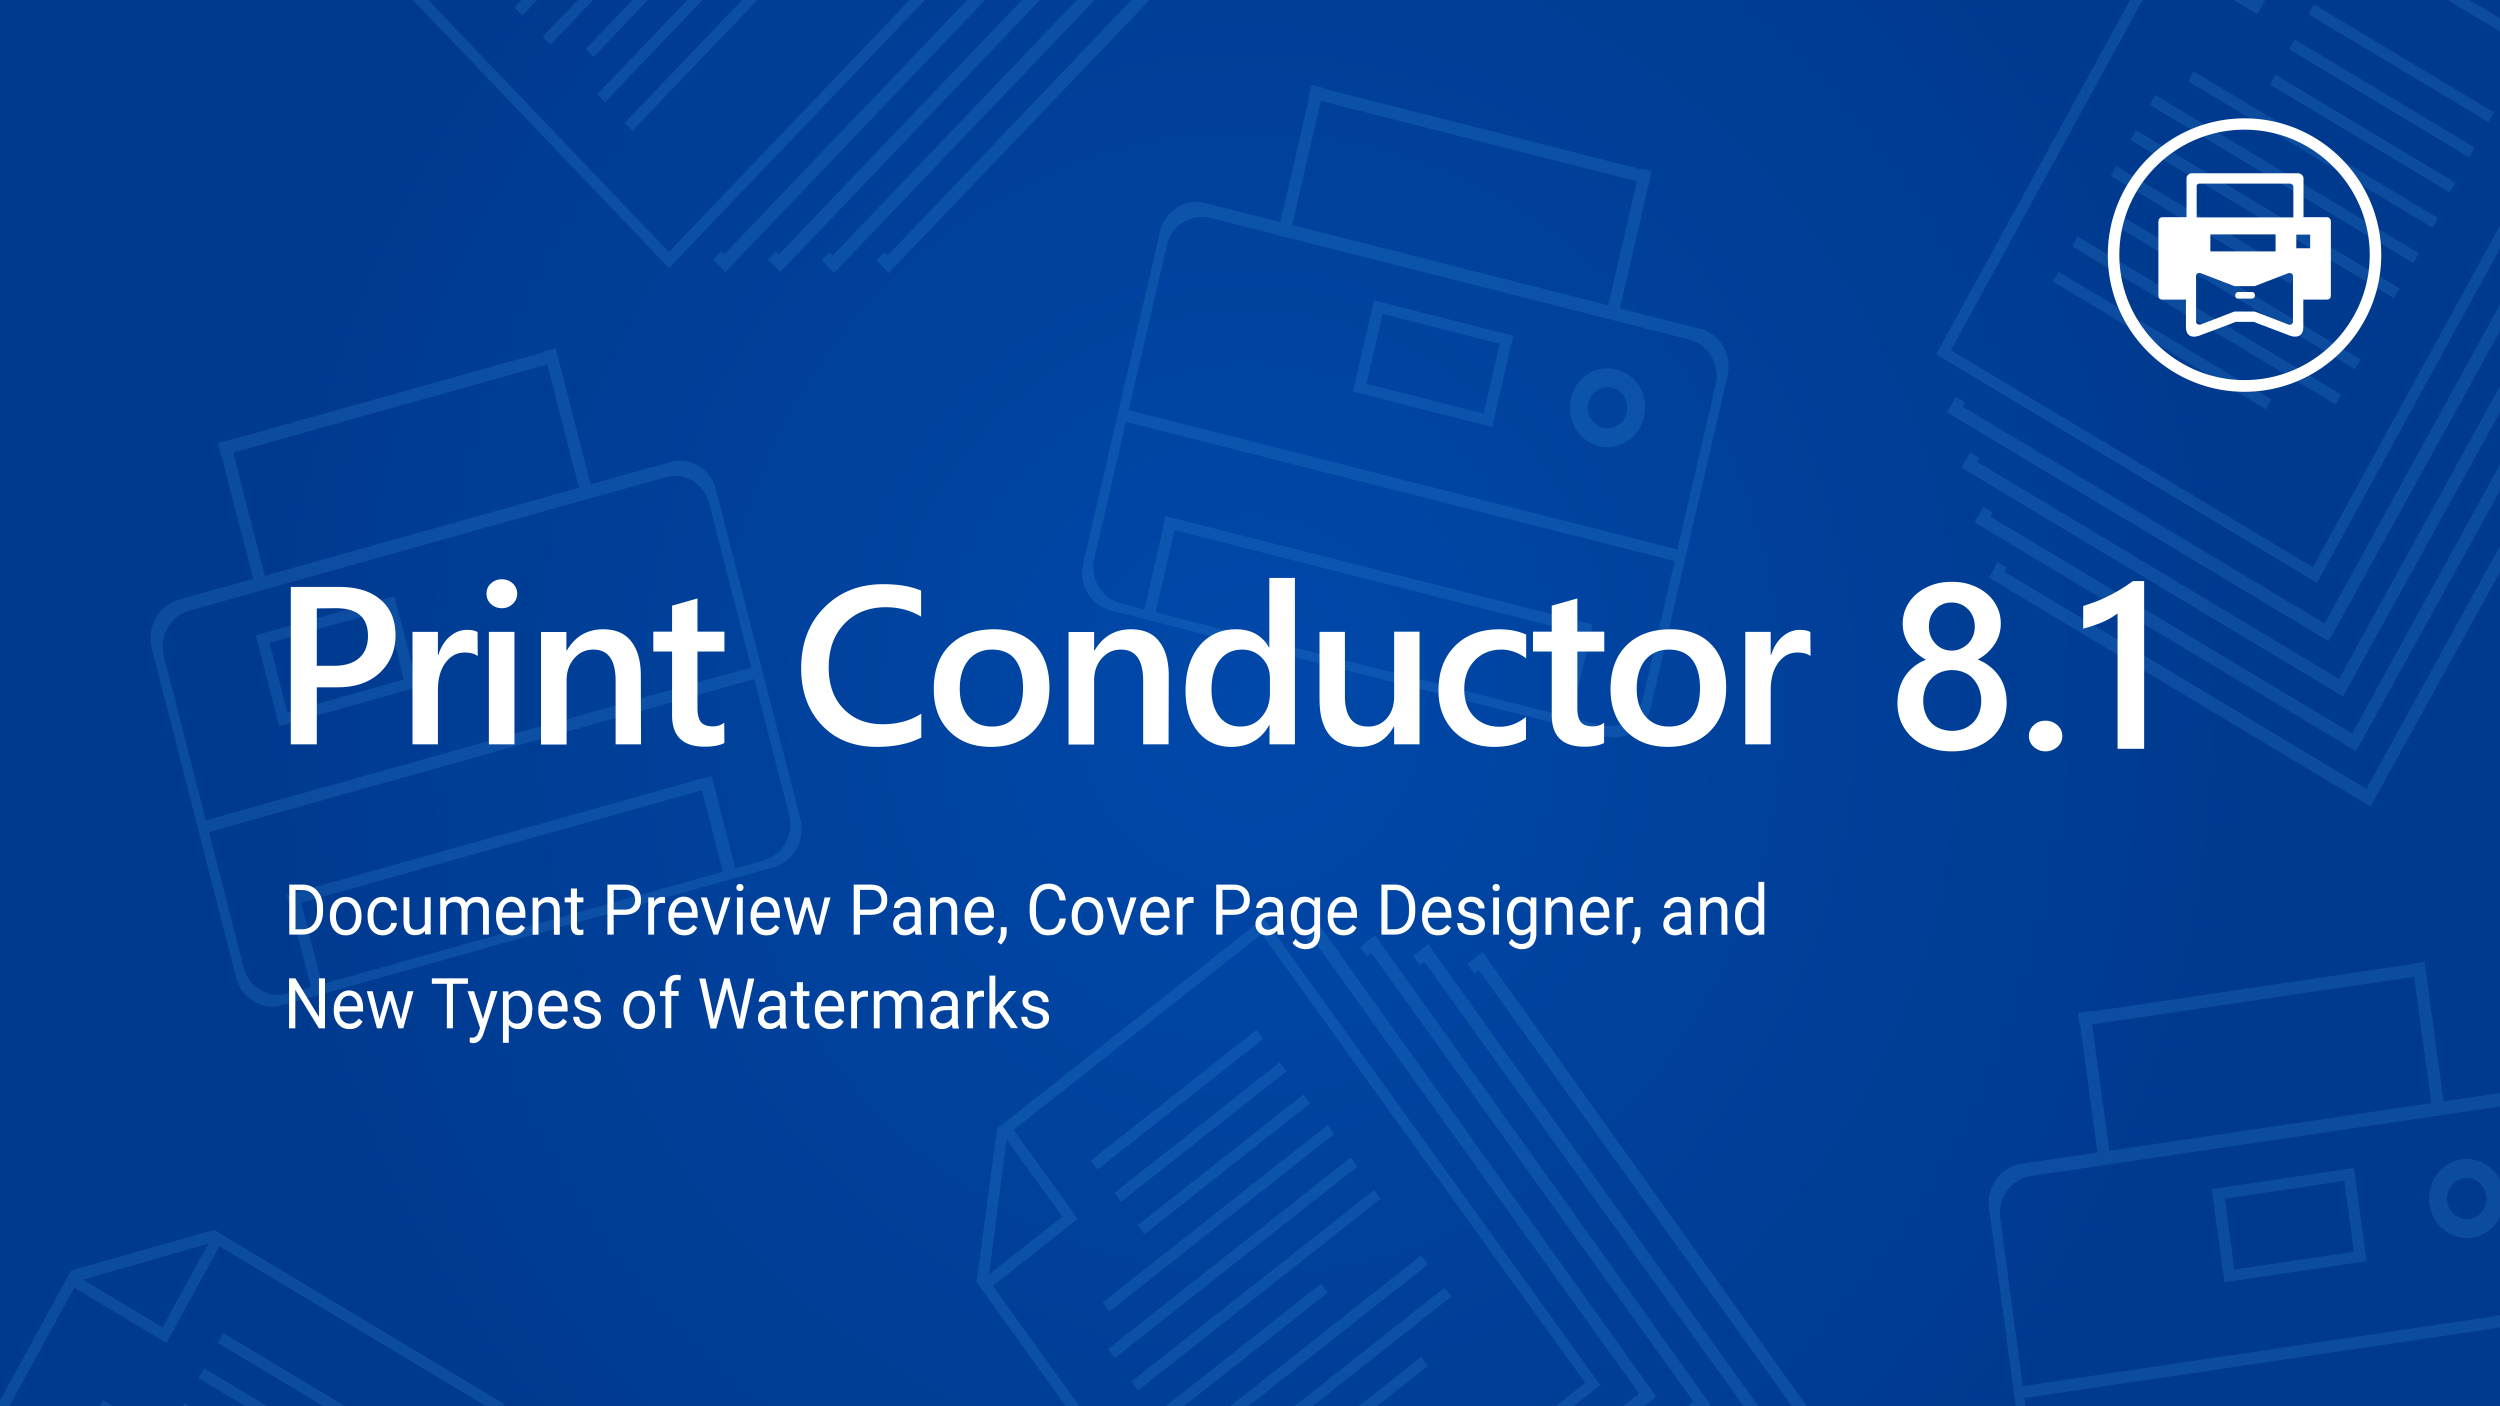<svg xmlns="http://www.w3.org/2000/svg" xmlns:xlink="http://www.w3.org/1999/xlink" viewBox="0 0 1280 720" xmlns:v="https://vecta.io/nano"><rect x="0" y="0" width="1280" height="720" fill="#808080" stroke="none"/><radialGradient id="A" cx="640" cy="336.197" r="511.189" gradientTransform="matrix(1 0 0 1.071 0 0)" gradientUnits="userSpaceOnUse"><stop offset="0" stop-color="#0048a9"/><stop offset="1" stop-color="#003a8f"/></radialGradient><path fill="url(#A)" d="M0 0h1280v720H0z"/><g opacity=".19" fill="#3e9ae5"><path d="M629.8 720h9.3l92-72.6-3.4-4.7zM1253.1 0l26.9 16.1V9.4L1264.4 0zm-62.9 319.2l-185.2-111 1.2-2.1-4.9-2.9-4.3 8 195.3 117.1 87.7-158.8v-13.6zM567.4 690.6l3.4 4.7 124.2-98-3.4-4.7zM1198.7 202l-134.9-80.9-2.8 5.1 134.9 80.9zm-23.1-61.7L1083.5 85l-2.8 5.1 92.1 55.3zm52.9 7.3l-134.9-81-2.8 5.1 134.9 81zM727.7 694.7L695.6 720h9.3l26.1-20.6zm510.7-565.1l-135-81-2.7 5.1 134.9 81zm-187.3 14.6l109 65.3 2.8-5.1-109-65.3zm157.5 39.8l-125-75-2.8 5.1 125 75zM111.5 687.6l54.1 32.4h11.2l-62.5-37.5zM51.1 720H58l-5.2-3.1zm507.5-125.9l3.4 4.7 84.8-66.9-3.4-4.7zm12 16.6l3.3 4.7 84.8-66.9-3.4-4.7zM93.7 720H97l-2.4-1.5zm553.4-250L510.5 577.8 500 656.5l45.7 63.5h7l-44.4-61.6 43.5-34.3-.1-.2-3.2-4.5-29.5-40.9 127-100.3L811.6 708l-15.2 12h9.3l13.7-10.8L647.1 470zM543.9 622.9l-37.5 29.6 9-69 28.5 39.4zm135.8 39l-3.3-4.7-79.6 62.8h9.3zm-575.3 38.6l-2.8 5.1 24.1 14.4h11.2zm478.1-73.2l3.4 4.7 84.8-67-3.4-4.6zm124.4-13.5l-3.3-4.6-124.2 98 3.3 4.7zm-142.3 53l3.4 4.7 115-90.8-3.3-4.7zm450.8-407.3l-4.4 8 195.3 117.1 73.7-133.4v-13.4l-75.7 137.7-185.2-111 1.1-2.1zm232.8-147.9l-125-75-2.7 5.1 125 74.9zm-50.6 236l-185.2-111.1 1.1-2-4.8-2.9-4.4 7.9 195.3 117.1 80.4-145.5v-13.5zM109.7 629.7l-73.3 20.8L0 717.1v2.9h4.8L38 659.3l47.2 28.3.1-.2 2.7-4.9 24.3-44.4L248.9 720h8.5l.7-1.2-148.4-89.1zm-26.5 49.9l-40.7-24.4 64.2-18.5-23.5 42.9zM662.7 720h9.3l71-56.1-3.4-4.6zM387.8 0h-7.9l-60.1 62.9 4 4.1zm288.5 474.8l-7.7 6 3.5 4.9 2.3-1.8 164.8 229.6-8.2 6.5h10.9l6.1-4.9zM473.6 0h-7.9L342.5 129 219.3 0h-7.9l131.1 137.3zM359.7 0h-7.8l-46.1 48.2 4 4.1zM275 0h-7.9l-3.7 3.8 4 4.1zm28.7 0h-7.9l-18 18.8 3.9 4.2zm28 0h-7.9l-23.9 25 4 4.2zm928.6 593.6c-10.6 1.6-17.9 11.8-16.4 22.9s11.3 18.8 21.8 17.2c6.3-.9 11.5-5 14.3-10.4V604c-3.7-7.2-11.5-11.6-19.7-10.4zm4.1 30.5c-5.5.8-10.6-3.2-11.4-9s3.1-11.1 8.6-11.9 10.6 3.2 11.4 9c.8 5.7-3.1 11.1-8.6 11.9zM560.5 0h-9.2l-125 130.9-1.6-1.7-3.9 4.1 6.2 6.5zM704 478.8l-7.7 6.1 3.6 4.9 2.3-1.8L867 717.6l-3 2.4h10.8l1-.8zm507.6-74.9l-185.2-111.1 1.2-2.1-4.9-2.9-4.3 8 195.3 117.1 66.3-120v-13.4zm-10 243.3l10.1-1.5-6.5-47.7-6 .9-4.1.6-52.5 7.8-6.7 1-3.5.5 6.5 47.7 10.1-1.5h0l52.6-7.8h0zM1144 650l-4.9-36.3 61.2-9.1 4.9 36.3-61.2 9.1zM759 487.4l-7.7 6.1 3.5 4.9 2.3-1.8L917.5 720h7.6zm277.5 228.4l243.5-36.1v-6.2l-244.3 36.2-11.6-86.1c-1.4-10.4 5.7-20 15.8-21.5l240.2-35.6v-6.9l-29 4.3-9.7-71.5-6.2.9v.3L1070.4 518v-.3l-6.2.9v.3h-.3l.9 6.5h.3l8.8 64.7-39.2 5.8c-10.5 1.6-17.8 11.7-16.3 22.7L1032 720h5l-.5-4.2zm34.7-191.3l164.8-24.4 8.8 64.7-164.8 24.4-8.8-64.7zm-226-162.3l39.3-169.7c2.5-10.8-3.8-21.6-14.1-24.2l-41-10.4 16.3-70.2-6.1-1.5-.1.3-161.7-41.1.1-.3-6.1-1.5-.1.3-.3-.1-1.5 6.3.3.1-14.7 63.5-38.5-9.8c-10.3-2.6-20.7 4-23.1 14.8l-39.3 169.7c-2.5 10.8 3.8 21.6 14.1 24.2l253.4 64.3c10.3 2.7 20.6-4 23.1-14.7zM676.3 51.7l161.8 41.1-14.7 63.5-161.8-41.1 14.7-63.5zm-78.8 73.8c2.4-10.2 12.3-16.4 22.3-13.9l244.9 62.2c9.9 2.5 16.1 12.8 13.7 23l-19.6 84.5L577.9 210l19.6-84.5zm-5.8 188l9.7-42 206.5 52.4-9.7 42-206.5-52.4zm212.8 54l10.8-46.7-.3-.1.2-1-218.6-55.5-1.3 5.7.3.1-9.7 42-11.9-3c-9.9-2.5-16.1-12.8-13.7-23l16.2-70 280.9 71.3-16.2 70c-2.4 10.2-12.3 16.4-22.3 13.9l-14.4-3.7zM1155.8 7.3l.1-.2 2.6-4.8 1.3-2.3h-16.3zM991.3 181.4l195 117 93.7-171.2v-11.8l-95.8 175-185.3-111.1L1097 0h-6.4zm-260.1 302l-7.7 6 3.5 4.9 2.3-1.8L892.7 720h7.6zM1267 75.5l-92.1-55.3-2.8 5.1 92.1 55.3zm9.8-18l-92.1-55.3-2.8 5.1 92.2 55.2zM764.9 169.4l-51.5-13.1-6.5-1.7-3.4-.9-10.8 46.8 9.9 2.5h0l51.5 13.1h0l9.9 2.5 10.8-46.8-5.9-1.5-4-.9zm-5.3 42.3l-60-15.2 8.3-35.7 60 15.2-8.3 35.7zM152.8 369h0l51.2-14.4h0l9.9-2.8-11.9-46.5-5.9 1.7-4 1.1-51.2 14.4-6.5 1.8-3.4 1 11.9 46.5 9.9-2.8zm44.9-56.6l9.1 35.5-59.7 16.7-9.1-35.5 59.7-16.7zm-120 19.5l43.2 168.6c2.7 10.7 13.3 17.1 23.5 14.2L396.2 444c10.2-2.9 16.3-13.9 13.6-24.6l-43.2-168.6c-2.7-10.7-13.3-17.1-23.5-14.2L302.4 248l-17.9-69.8-6 1.7.1.3-160.8 45.1-.1-.3-6 1.7.1.3-.3.1 1.6 6.3.3-.1 16.2 63.1-38.3 10.7c-10.3 3-16.3 14.1-13.6 24.8zm87.2 172l-10.7-41.7 205.2-57.6 10.7 41.7-205.2 57.6zM404 417.2c2.6 10.1-3.3 20.6-13.2 23.4l-14.3 4-11.9-46.4-.3.1-.2-1-217.3 60.9 1.4 5.6.3-.1 10.7 41.7-11.8 3.3c-9.9 2.8-20-3.2-22.6-13.3L107 426l279.2-78.3 17.8 69.5zM119.4 231.7l160.8-45.1 16.2 63.1-160.8 45.1-16.2-63.1zm221.1 12.7c9.9-2.8 20 3.2 22.6 13.3l21.5 84L105.4 420l-21.5-84c-2.6-10.1 3.3-20.6 13.2-23.4l243.4-68.2zm487.1-55.3c-10.4-2.6-20.8 4-23.3 14.9s3.9 21.8 14.2 24.4c10.4 2.6 20.8-4 23.3-14.9 2.6-10.9-3.8-21.8-14.2-24.4zm5.3 22.1c-1.3 5.7-6.8 9.1-12.2 7.8-5.4-1.4-8.7-7.1-7.4-12.7 1.3-5.7 6.8-9.1 12.2-7.8 5.3 1.4 8.7 7.1 7.4 12.7zM523.2 0L398.8 130.3l-1.6-1.7-4 4.2 6.3 6.5L532.5 0zm-18.8 0h-9.2L370.7 130.3l-1.6-1.7-3.9 4.2 6.2 6.5zm752.7 93.5L1165 38.2l-2.8 5.1 92.1 55.3zm-802.7 37.4l-1.6-1.7-4 4.1 6.2 6.5L588.6 0h-9.3z"/></g><g fill="#fff"><path d="M971.5 360c0-2.4.3-4.8.9-7 .6-2.3 1.5-4.4 2.7-6.3s2.7-3.6 4.6-5.2c1.8-1.5 4-2.8 6.4-3.7-3.6-2-6.5-4.6-8.7-7.8-2.1-3.2-3.2-6.7-3.2-10.6 0-3.1.6-5.9 1.9-8.6 1.3-2.6 3-4.9 5.3-6.8 2.2-1.9 4.9-3.4 7.9-4.5s6.4-1.6 10-1.6 7 .5 10 1.6c3.1 1.1 5.7 2.6 8 4.5 2.2 1.9 4 4.2 5.2 6.8 1.3 2.6 1.9 5.4 1.9 8.5 0 3.9-1.1 7.4-3.2 10.6s-5 5.8-8.6 7.8c2.4.9 4.6 2.2 6.4 3.7 1.9 1.5 3.4 3.2 4.7 5.1s2.2 4 2.8 6.3a27.63 27.63 0 0 1 .9 7.1c0 3.7-.7 7-2.1 10.1-1.4 3-3.3 5.7-5.7 7.8s-5.4 3.9-8.8 5.1-7.2 1.8-11.4 1.8c-4.1 0-7.9-.6-11.3-1.8s-6.4-2.9-8.8-5.1c-2.5-2.2-4.4-4.8-5.8-7.8-1.3-3-2-6.4-2-10zm13.2-1.2c0 2.4.4 4.5 1.1 6.4a14.38 14.38 0 0 0 3 4.9c1.3 1.3 2.8 2.3 4.7 3s3.8 1.1 6.1 1.1a16.29 16.29 0 0 0 5.9-1.1c1.8-.7 3.3-1.8 4.7-3.1 1.3-1.3 2.3-3 3.1-4.9.7-1.9 1.1-4 1.1-6.4 0-2.1-.4-4.2-1.1-6.1s-1.7-3.5-3-5-2.8-2.5-4.7-3.3-3.8-1.2-6.1-1.2a16.29 16.29 0 0 0-5.9 1.1c-1.8.7-3.4 1.8-4.7 3.2s-2.3 3-3.1 5c-.7 2-1.1 4.1-1.1 6.4zm2.9-38c0 1.8.3 3.4.9 4.9s1.5 2.8 2.5 3.9 2.3 2 3.7 2.6 3 .9 4.6.9 3.2-.3 4.6-1a12.25 12.25 0 0 0 3.8-2.6c1.1-1.1 1.9-2.4 2.5-3.9s.9-3.1.9-4.8c0-1.8-.3-3.4-.9-4.9s-1.4-2.8-2.5-3.9-2.3-2-3.8-2.6c-1.4-.6-3-.9-4.7-.9-1.8 0-3.4.3-4.8 1-1.4.6-2.7 1.5-3.7 2.7-1 1.1-1.8 2.5-2.4 4a15.88 15.88 0 0 0-.7 4.6zm59.7 63.9c-2.3 0-4.3-.8-6-2.3s-2.5-3.4-2.5-5.5c0-2.2.8-4.1 2.5-5.6 1.6-1.6 3.6-2.3 6-2.3s4.4.8 6.1 2.3c1.7 1.6 2.5 3.4 2.5 5.6 0 2.1-.8 4-2.5 5.5a9.07 9.07 0 0 1-6.1 2.3zm50.5-87.2v85.9h-13.6v-69.3c-2.5 1.8-5.1 3.3-7.9 4.5s-6.1 2.3-9.7 3.3v-11.6l6.6-2.3s4.2-1.7 6.2-2.8c2.1-1 4.1-2.1 6.2-3.4 2.1-1.2 4.2-2.7 6.5-4.3h5.7zm-949.7 181v-25.6h6.8c2.1 0 3.9.5 5.5 1.5s2.8 2.4 3.7 4.2 1.3 3.9 1.3 6.3v1.6c0 2.4-.4 4.5-1.3 6.3s-2.1 3.2-3.7 4.2-3.5 1.5-5.7 1.5h-6.6zm3.2-22.8v20.1h3.3c2.4 0 4.3-.8 5.7-2.4s2-3.9 2-6.9V465c0-2.9-.6-5.2-1.9-6.8s-3.1-2.4-5.4-2.5h-3.7z"/><use xlink:href="#C"/><path d="M196.1 476.2c1.1 0 2-.4 2.8-1.1s1.3-1.6 1.4-2.6h2.9c-.1 1.1-.4 2.1-1.1 3.1-.6 1-1.5 1.8-2.6 2.4s-2.2.9-3.4.9c-2.4 0-4.4-.9-5.8-2.6s-2.1-4.1-2.1-7.1v-.5c0-1.9.3-3.5 1-4.9s1.6-2.6 2.7-3.4 2.6-1.2 4.2-1.2c2 0 3.7.6 5 1.9s2 2.9 2.1 5h-2.9c-.1-1.2-.5-2.2-1.3-3s-1.8-1.2-2.9-1.2c-1.5 0-2.7.6-3.6 1.8s-1.3 2.9-1.3 5.2v.6c0 2.2.4 3.9 1.3 5.1s2 1.6 3.6 1.6zm21.5.4c-1.2 1.5-2.9 2.2-5.2 2.2-1.9 0-3.3-.6-4.3-1.8s-1.5-2.9-1.5-5.2v-12.4h3v12.3c0 2.9 1.1 4.3 3.3 4.3 2.3 0 3.9-.9 4.6-2.8v-13.8h3v19h-2.9v-1.8zm10.5-17.1l.1 2.1c1.3-1.6 3.1-2.5 5.3-2.5 2.5 0 4.2 1 5.1 3.1.6-.9 1.4-1.7 2.3-2.2.9-.6 2.1-.8 3.4-.8 3.9 0 5.9 2.2 6 6.6v12.7h-3V466c0-1.4-.3-2.4-.9-3-.6-.7-1.6-1-2.9-1-1.1 0-2.1.4-2.8 1.1s-1.2 1.7-1.3 2.9v12.6h-3.1V466c0-2.8-1.3-4.1-3.8-4.1-2 0-3.4.9-4.1 2.7v13.9h-3v-19h2.7zm34.1 19.4c-2.4 0-4.4-.8-5.9-2.5s-2.3-4-2.3-6.8v-.6c0-1.9.3-3.6 1-5.1s1.6-2.6 2.8-3.5c1.2-.8 2.5-1.3 3.9-1.3 2.3 0 4.1.8 5.4 2.4s1.9 4 1.9 7v1.4h-12c0 1.9.6 3.4 1.5 4.5s2.2 1.7 3.7 1.7c1.1 0 2-.2 2.7-.7s1.4-1.1 2-1.9l1.9 1.5c-1.4 2.6-3.7 3.9-6.6 3.9zm-.4-17.1a4.1 4.1 0 0 0-3.1 1.4c-.8.9-1.4 2.3-1.5 4h8.9v-.2c-.1-1.7-.5-2.9-1.3-3.8s-1.8-1.4-3-1.4z"/><use xlink:href="#D"/><path d="M295.4 454.9v4.6h3.3v2.5h-3.3v11.8c0 .8.1 1.3.4 1.7s.8.6 1.5.6c.4 0 .8-.1 1.4-.2v2.6c-.8.2-1.6.3-2.3.3-1.4 0-2.4-.4-3.1-1.3s-1-2.1-1-3.7V462h-3.2v-2.5h3.2v-4.6h3.1zm18.8 13.6v10H311v-25.6h8.8c2.6 0 4.7.7 6.2 2.1s2.2 3.3 2.2 5.7c0 2.5-.7 4.4-2.2 5.7s-3.5 2-6.2 2h-5.6zm0-2.8h5.7c1.7 0 3-.4 3.9-1.3s1.4-2.1 1.4-3.7c0-1.5-.5-2.7-1.4-3.7s-2.1-1.4-3.7-1.4h-5.9v10.1z"/><use xlink:href="#E"/><use xlink:href="#F"/><path d="M366.5 474.1l4.4-14.6h3.1l-6.4 19h-2.3l-6.5-19h3.1l4.6 14.6zm10.5-19.7c0-.5.2-1 .5-1.3.3-.4.7-.5 1.3-.5s1 .2 1.4.5c.3.4.5.8.5 1.3s-.2 1-.5 1.3c-.3.4-.8.5-1.4.5s-1-.2-1.3-.5c-.4-.3-.5-.7-.5-1.3zm3.3 24.1h-3v-19h3v19z"/><use xlink:href="#G"/><path d="M418.8 474l3.4-14.5h3l-5.2 19h-2.5l-4.3-14.4-4.2 14.4h-2.5l-5.2-19h3l3.5 14.2 4.1-14.2h2.5l4.4 14.5z"/><use xlink:href="#H"/><use xlink:href="#I"/><use xlink:href="#D" x="203.5"/><path d="M502.1 478.9c-2.4 0-4.4-.8-5.9-2.5s-2.3-4-2.3-6.8v-.6c0-1.9.3-3.6 1-5.1s1.6-2.6 2.8-3.5c1.2-.8 2.5-1.3 3.9-1.3 2.3 0 4.1.8 5.4 2.4s1.9 4 1.9 7v1.4H497c0 1.9.6 3.4 1.5 4.5s2.2 1.7 3.7 1.7c1.1 0 2-.2 2.7-.7s1.4-1.1 2-1.9l1.9 1.5c-1.5 2.6-3.7 3.9-6.7 3.9zm-.4-17.1a4.1 4.1 0 0 0-3.1 1.4c-.8.9-1.4 2.3-1.5 4h8.9v-.2c-.1-1.7-.5-2.9-1.3-3.8s-1.7-1.4-3-1.4z"/><use xlink:href="#J"/><path d="M545.7 470.4c-.3 2.7-1.2 4.8-2.8 6.3s-3.7 2.2-6.3 2.2c-2.8 0-5.1-1.1-6.8-3.3s-2.6-5.1-2.6-8.7v-2.5c0-2.4.4-4.5 1.2-6.3s1.9-3.2 3.4-4.2 3.1-1.5 5.1-1.5c2.5 0 4.6.8 6.1 2.3s2.4 3.6 2.7 6.3h-3.2c-.3-2-.9-3.5-1.8-4.4s-2.2-1.4-3.8-1.4c-2 0-3.6.8-4.8 2.4-1.1 1.6-1.7 3.9-1.7 6.8v2.5c0 2.8.5 5 1.6 6.6s2.6 2.5 4.6 2.5c1.8 0 3.1-.4 4-1.3s1.6-2.3 1.9-4.4h3.2z"/><use xlink:href="#C" x="379.8"/><path d="M574.4 474.1l4.4-14.6h3.1l-6.4 19h-2.3l-6.5-19h3.1l4.6 14.6z"/><use xlink:href="#G" x="199.5"/><use xlink:href="#E" x="270.6"/><use xlink:href="#H" x="185.6"/><path d="M654.3 478.5c-.2-.4-.3-1-.4-2-1.4 1.6-3.1 2.4-5.1 2.4-1.8 0-3.2-.5-4.3-1.6s-1.7-2.4-1.7-4c0-2 .7-3.5 2.1-4.6s3.4-1.6 6-1.6h3v-1.5c0-1.1-.3-2-1-2.7s-1.6-1-2.8-1c-1.1 0-2 .3-2.7.9s-1.1 1.3-1.1 2.1h-3.1c0-.9.3-1.9.9-2.8s1.5-1.6 2.6-2.1 2.3-.8 3.6-.8c2.1 0 3.7.5 4.8 1.6 1.2 1.1 1.8 2.6 1.8 4.5v8.8c0 1.7.2 3.1.6 4.2v.3h-3.2zm-5-2.5c1 0 1.9-.3 2.7-.8s1.5-1.2 1.9-2.1v-3.9h-2.4c-3.7 0-5.6 1.2-5.6 3.5 0 1 .3 1.8 1 2.4.5.6 1.4.9 2.4.9zm11.6-7.2c0-3 .6-5.3 1.9-7.1s3-2.6 5.1-2.6c2.2 0 3.9.8 5.1 2.5l.1-2.1h2.8v18.6c0 2.5-.7 4.4-2 5.8-1.4 1.4-3.2 2.1-5.5 2.1-1.3 0-2.5-.3-3.8-.9s-2.2-1.4-2.8-2.4l1.6-2c1.3 1.7 2.9 2.6 4.8 2.6 1.5 0 2.6-.4 3.5-1.3.8-.9 1.2-2.1 1.2-3.8v-1.6c-1.2 1.5-2.9 2.3-5 2.3s-3.8-.9-5.1-2.7c-1.2-1.8-1.9-4.3-1.9-7.4zm3.1.4c0 2.1.4 3.8 1.2 5.1s2 1.8 3.5 1.8c1.9 0 3.3-.9 4.2-2.8v-8.7c-.9-1.8-2.3-2.7-4.2-2.7-1.5 0-2.6.6-3.5 1.8s-1.2 3.1-1.2 5.5zm24 9.7c-2.4 0-4.4-.8-5.9-2.5s-2.3-4-2.3-6.8v-.6c0-1.9.3-3.6 1-5.1s1.6-2.6 2.8-3.5a6.31 6.31 0 0 1 3.9-1.3c2.3 0 4.1.8 5.4 2.4s1.9 4 1.9 7v1.4h-12.1c0 1.9.6 3.4 1.5 4.5 1 1.2 2.2 1.7 3.7 1.7 1.1 0 2-.2 2.7-.7s1.4-1.1 2-1.9l1.9 1.5c-1.3 2.6-3.6 3.9-6.5 3.9zm-.4-17.1a4.1 4.1 0 0 0-3.1 1.4c-.8.9-1.3 2.3-1.5 4h8.9v-.2c-.1-1.7-.5-2.9-1.3-3.8s-1.7-1.4-3-1.4zm19.7 16.7v-25.6h6.8c2.1 0 3.9.5 5.5 1.5s2.8 2.4 3.7 4.2 1.3 3.9 1.3 6.3v1.6c0 2.4-.4 4.5-1.3 6.3s-2.1 3.2-3.7 4.2-3.5 1.5-5.7 1.5h-6.6zm3.1-22.8v20.1h3.3c2.4 0 4.3-.8 5.7-2.4s2-3.9 2-6.9V465c0-2.9-.6-5.2-1.9-6.8s-3.1-2.4-5.4-2.5h-3.7zm25.9 23.2c-2.4 0-4.4-.8-5.9-2.5s-2.3-4-2.3-6.8v-.6c0-1.9.3-3.6 1-5.1s1.6-2.6 2.8-3.5a6.31 6.31 0 0 1 3.9-1.3c2.3 0 4.1.8 5.4 2.4s1.9 4 1.9 7v1.4H731c0 1.9.6 3.4 1.5 4.5 1 1.2 2.2 1.7 3.7 1.7 1.1 0 2-.2 2.7-.7s1.4-1.1 2-1.9l1.9 1.5c-1.3 2.6-3.5 3.9-6.5 3.9zm-.4-17.1a4.1 4.1 0 0 0-3.1 1.4c-.8.9-1.3 2.3-1.5 4h8.9v-.2c-.1-1.7-.5-2.9-1.3-3.8s-1.7-1.4-3-1.4zm21.2 11.7c0-.9-.3-1.6-.9-2s-1.7-.9-3.2-1.3-2.8-.8-3.7-1.3-1.6-1.1-2-1.8-.6-1.5-.6-2.4c0-1.6.6-2.9 1.9-4 1.2-1.1 2.8-1.6 4.7-1.6 2 0 3.7.6 4.9 1.7s1.9 2.5 1.9 4.3H757c0-.9-.4-1.7-1.1-2.3s-1.6-1-2.7-1-2 .3-2.6.8-.9 1.2-.9 2 .3 1.4.9 1.8 1.6.8 3.2 1.1 2.8.8 3.7 1.3 1.6 1.1 2.1 1.8.7 1.6.7 2.6c0 1.7-.6 3.1-1.9 4.1s-2.9 1.5-5 1.5c-1.4 0-2.7-.3-3.8-.8s-2-1.3-2.6-2.3-.9-2-.9-3.1h3c.1 1.1.5 2 1.2 2.6s1.8 1 3 1 2.1-.2 2.8-.7 1-1.2 1-2zm7.1-19.1c0-.5.2-1 .5-1.3s.7-.5 1.3-.5 1 .2 1.4.5c.3.4.5.8.5 1.3s-.2 1-.5 1.3c-.3.4-.8.5-1.4.5s-1-.2-1.3-.5-.5-.7-.5-1.3zm3.3 24.1h-3v-19h3v19zm4.1-9.7c0-3 .6-5.3 1.9-7.1s3-2.6 5.1-2.6c2.2 0 3.9.8 5.1 2.5l.1-2.1h2.8v18.6c0 2.5-.7 4.4-2 5.8-1.4 1.4-3.2 2.1-5.5 2.1-1.3 0-2.5-.3-3.8-.9s-2.2-1.4-2.8-2.4l1.6-2c1.3 1.7 2.9 2.6 4.8 2.6 1.5 0 2.6-.4 3.5-1.3.8-.9 1.2-2.1 1.2-3.8v-1.6c-1.2 1.5-2.9 2.3-5 2.3s-3.8-.9-5.1-2.7-1.9-4.3-1.9-7.4zm3.1.4c0 2.1.4 3.8 1.2 5.1s2 1.8 3.5 1.8c1.9 0 3.3-.9 4.2-2.8v-8.7c-.9-1.8-2.3-2.7-4.2-2.7-1.5 0-2.6.6-3.5 1.8s-1.2 3.1-1.2 5.5z"/><use xlink:href="#K"/><path d="M817.2 478.9c-2.4 0-4.4-.8-5.9-2.5s-2.3-4-2.3-6.8v-.6c0-1.9.3-3.6 1-5.1s1.6-2.6 2.8-3.5a6.31 6.31 0 0 1 3.9-1.3c2.3 0 4.1.8 5.4 2.4s1.9 4 1.9 7v1.4h-12.1c0 1.9.6 3.4 1.5 4.5 1 1.2 2.2 1.7 3.7 1.7 1.1 0 2-.2 2.7-.7s1.4-1.1 2-1.9l1.9 1.5c-1.2 2.6-3.5 3.9-6.5 3.9zm-.3-17.1a4.1 4.1 0 0 0-3.1 1.4c-.8.9-1.3 2.3-1.5 4h8.9v-.2c-.1-1.7-.5-2.9-1.3-3.8s-1.8-1.4-3-1.4zm19.4.6c-.5-.1-1-.1-1.5-.1-2 0-3.4.9-4.1 2.7v13.5h-3v-19h3v2.2c1-1.7 2.4-2.5 4.2-2.5.6 0 1 .1 1.3.2v3z"/><use xlink:href="#J" x="324.5"/><path d="M863.1 478.5c-.2-.4-.3-1-.4-2-1.4 1.6-3.1 2.4-5.1 2.4-1.8 0-3.2-.5-4.3-1.6s-1.7-2.4-1.7-4c0-2 .7-3.5 2.1-4.6s3.4-1.6 6-1.6h3v-1.5c0-1.1-.3-2-1-2.7s-1.6-1-2.8-1c-1.1 0-2 .3-2.7.9s-1.1 1.3-1.1 2.1H852c0-.9.3-1.9.9-2.8s1.5-1.6 2.6-2.1 2.3-.8 3.6-.8c2.1 0 3.7.5 4.8 1.6 1.2 1.1 1.8 2.6 1.8 4.5v8.8c0 1.7.2 3.1.6 4.2v.3h-3.2zM858 476c1 0 1.9-.3 2.7-.8s1.5-1.2 1.9-2.1v-3.9h-2.4c-3.7 0-5.6 1.2-5.6 3.5 0 1 .3 1.8 1 2.4.6.6 1.4.9 2.4.9z"/><use xlink:href="#K" x="79.2"/><path d="M888.3 468.8c0-2.9.6-5.3 1.9-7s3-2.7 5.1-2.7 3.7.8 5 2.3v-9.9h3v27h-2.8l-.1-2c-1.2 1.6-2.9 2.4-5.1 2.4-2.1 0-3.7-.9-5-2.7s-2-4.2-2-7.1v-.3zm3 .4c0 2.2.4 3.8 1.3 5.1s2 1.8 3.5 1.8c1.9 0 3.3-.9 4.2-2.8v-8.7c-.9-1.8-2.3-2.7-4.2-2.7-1.5 0-2.7.6-3.5 1.8s-1.3 3.1-1.3 5.5zm-724.8 57.3h-3.2l-12.1-19.7v19.7H148v-25.6h3.2l12.1 19.8v-19.8h3.1v25.6z"/><use xlink:href="#F" x="-171.3" y="48"/><path d="M205.3 522l3.4-14.5h3l-5.2 19H204l-4.3-14.4-4.2 14.4H193l-5.2-19h3l3.5 14.2 4.1-14.2h2.5l4.4 14.5zm34.3-18.3h-7.7v22.8h-3.1v-22.8h-7.7v-2.8h18.5v2.8zm7.7 18l4.1-14.3h3.3l-7.2 22c-1.1 3.2-2.9 4.7-5.3 4.7l-.6-.1-1.1-.2v-2.6l.8.1c1 0 1.8-.2 2.4-.7.6-.4 1.1-1.3 1.4-2.4l.7-1.9-6.4-18.8h3.3l4.6 14.2zm25.2-4.5c0 2.9-.6 5.2-1.9 7-1.2 1.8-2.9 2.7-5 2.7-2.2 0-3.9-.7-5.1-2.2v9.2h-3v-26.3h2.8l.1 2.1c1.2-1.6 3-2.5 5.2-2.5 2.1 0 3.8.9 5.1 2.6 1.2 1.7 1.9 4.1 1.9 7.2v.2zm-3.1-.4c0-2.1-.4-3.8-1.3-5.1-.9-1.2-2-1.9-3.5-1.9-1.8 0-3.2.9-4.1 2.6v9.1c.9 1.7 2.3 2.6 4.2 2.6 1.5 0 2.6-.6 3.5-1.9.8-1.1 1.2-2.9 1.2-5.4z"/><use xlink:href="#F" x="-66.6" y="48"/><use xlink:href="#L"/><path d="M319.2 516.8c0-1.9.3-3.5 1-5s1.6-2.6 2.9-3.4 2.6-1.2 4.2-1.2c2.4 0 4.4.9 5.9 2.7s2.2 4.2 2.2 7.2v.2c0 1.9-.3 3.5-1 5s-1.6 2.6-2.8 3.4-2.7 1.2-4.3 1.2c-2.4 0-4.4-.9-5.9-2.7s-2.2-4.2-2.2-7.1v-.3zm3 .4c0 2.1.5 3.8 1.4 5.1s2.1 1.9 3.7 1.9c1.5 0 2.8-.6 3.7-1.9s1.4-3.1 1.4-5.4c0-2.1-.5-3.8-1.4-5.1s-2.2-1.9-3.7-1.9-2.7.6-3.6 1.9-1.5 3-1.5 5.4zm18.5 9.3V510h-2.8v-2.5h2.8v-2c0-2 .5-3.6 1.5-4.7s2.5-1.7 4.3-1.7c.7 0 1.4.1 2.1.3l-.2 2.6c-.5-.1-1.1-.2-1.6-.2-1 0-1.8.3-2.3.9s-.8 1.5-.8 2.7v2h3.8v2.5h-3.8v16.5h-3zm24.2-8.1l.5 3.4.7-3 4.7-17.9h2.7l4.6 17.9.7 3.1.5-3.4L383 501h3.2l-5.8 25.6h-2.9l-4.9-18.7-.4-2-.4 2-5.1 18.7h-2.9L358 501h3.2l3.7 17.4zm34.7 8.1c-.2-.4-.3-1-.4-2-1.4 1.6-3.1 2.4-5.1 2.4-1.8 0-3.2-.5-4.3-1.6s-1.7-2.4-1.7-4c0-2 .7-3.5 2.1-4.6s3.4-1.6 6-1.6h3v-1.5c0-1.1-.3-2-1-2.7s-1.6-1-2.8-1c-1.1 0-2 .3-2.7.9s-1.1 1.3-1.1 2.1h-3.1c0-.9.3-1.9.9-2.8s1.5-1.6 2.6-2.1 2.3-.8 3.6-.8c2.1 0 3.7.5 4.8 1.6s1.8 2.6 1.8 4.5v8.8c0 1.7.2 3.1.6 4.2v.3h-3.2zm-5-2.5c1 0 1.9-.3 2.7-.8a4.3 4.3 0 0 0 1.9-2.1v-3.9h-2.4c-3.7 0-5.6 1.2-5.6 3.5 0 1 .3 1.8 1 2.4s1.4.9 2.4.9zm16.5-21.1v4.6h3.3v2.5h-3.3v11.8c0 .8.1 1.3.4 1.7s.8.6 1.5.6c.4 0 .8-.1 1.4-.2v2.6c-.8.2-1.6.3-2.3.3-1.4 0-2.4-.4-3.1-1.3s-1-2.1-1-3.7V510h-3.2v-2.5h3.2v-4.6h3.1z"/><use xlink:href="#G" x="32.9" y="48"/><use xlink:href="#E" x="103.9" y="48"/><path d="M450.1 507.5l.1 2.1c1.3-1.6 3.1-2.5 5.3-2.5 2.5 0 4.2 1 5.1 3.1.6-.9 1.4-1.7 2.3-2.2.9-.6 2.1-.8 3.4-.8 3.9 0 5.9 2.2 6 6.6v12.7h-3V514c0-1.4-.3-2.4-.9-3-.6-.7-1.6-1-2.9-1-1.1 0-2.1.4-2.8 1.1s-1.2 1.7-1.3 2.9v12.6h-3.1V514c0-2.8-1.3-4.1-3.8-4.1-2 0-3.4.9-4.1 2.7v13.9h-3v-19h2.7z"/><use xlink:href="#I" x="19" y="48"/><use xlink:href="#E" x="163.3" y="48"/><path d="M511.5 517.7l-1.9 2.1v6.7h-3v-27h3v16.3l1.6-2.1 5.5-6.3h3.7l-6.9 7.9 7.7 11.1h-3.6l-6.1-8.7z"/><use xlink:href="#L" x="229.4"/><path fill-rule="evenodd" d="M1146.1 149.5h6.8c2.2 0 2.2 3.4 0 3.4h-6.8c-2.3.1-2.2-3.4 0-3.4h0zm-21.5-54c0-.7.5-1.5 1.4-1.5h23.2 23.4c.7 0 1.6.8 1.6 1.5v15.8h-24.8-24.7V95.5zm40.5 24.5v8.7h-33.4V120h33.4zm17.7 7.1h-7.1v-7h7.1v7zm-38.4 37.8l-3 1.2-13.9 5.2c-5 2.3-8.6 1-8.3-4.6v-13.3h-12c-1.3 0-2.1-.7-2.1-2v-37.9c0-1.3.8-2.3 2.1-2.3h12.3v-20c0-1.3 1.4-2.5 2.6-2.5h54.5c1.3 0 2.8 1.2 2.8 2.5v20h11.9c1.3 0 2.1 1 2.1 2.3v37.9c0 1.3-.8 2-2.1 2h-12v13.3c.3 5.5-3.3 6.9-8.3 4.6l-14-5.3-3-1.2h-9.6zm4.5-5.4h-4.9l-17.1 6.6c-1.2.4-2.5-.2-2.5-1.4V153v-11.7c0-1.3 1.3-1.9 2.5-1.4l17.1 6.6h4.9 5.5l17.1-6.6c1.2-.4 2.5.2 2.5 1.4V153v11.7c0 1.3-1.3 1.9-2.5 1.4l-17.1-6.6h-5.5z"/><path d="M1149.2 200.6c-38.6 0-70-31.4-70-70s31.4-70 70-70 70 31.4 70 70-31.4 70-70 70zm0-134.2c-35.4 0-64.1 28.8-64.1 64.1s28.8 64.1 64.1 64.1c35.4 0 64.1-28.8 64.1-64.1s-28.8-64.1-64.1-64.1zm-987 285.5v29.2h-13.3v-80.6h24.4c9.3 0 16.4 2.1 21.5 6.5 5.1 4.3 7.7 10.4 7.7 18.2s-2.7 14.2-8 19.2-12.5 7.5-21.6 7.5h-10.7 0zm0-40.4v29.4h8.6c5.7 0 10.1-1.3 13.1-4s4.5-6.4 4.5-11.3c0-9.5-5.5-14.2-16.5-14.2l-9.7.1h0 0zm82.4 24.4c-1.6-1.2-3.9-1.8-6.8-1.8-3.8 0-7.1 1.7-9.7 5.2s-3.9 8.2-3.9 14.2v27.6h-13v-57.6h13v11.9h.2c1.3-4.1 3.2-7.2 5.9-9.5s5.6-3.4 8.8-3.4c2.4 0 4.2.4 5.4 1.1l.1 12.3h0 0zm12.3-24.5c-2.1 0-3.9-.7-5.5-2.1a7.03 7.03 0 0 1-2.3-5.3c0-2.1.7-3.9 2.3-5.3 1.5-1.4 3.4-2.1 5.5-2.1 2.2 0 4.1.7 5.6 2.1a7.03 7.03 0 0 1 2.3 5.3c0 2-.8 3.8-2.3 5.2-1.5 1.5-3.4 2.2-5.6 2.2h0zm6.5 69.7h-13.1v-57.6h13.1v57.6h0zm64.8 0h-13v-32.4c0-10.8-3.8-16.1-11.4-16.1-4 0-7.2 1.5-9.8 4.5s-3.9 6.7-3.9 11.3v32.8H277v-57.6h13v9.5h.2c4.3-7.3 10.5-10.9 18.6-10.9 6.3 0 11.1 2 14.3 6.1 3.3 4.1 5 10 5 17.6l.1 35.2h0 0zm42.7-.7c-2.5 1.3-5.9 1.9-10.1 1.9-11.2 0-16.7-5.4-16.7-16.1v-32.6h-9.6v-10.2h9.6v-13.3l13-3.7v17h13.8v10.2h-13.8v28.8c0 3.4.6 5.8 1.8 7.3s3.3 2.2 6.2 2.2c2.2 0 4.1-.6 5.7-1.9l.1 10.4h0 0zm100.6-2.7c-6.1 3.1-13.6 4.7-22.6 4.7-11.7 0-21.1-3.7-28.1-11.1s-10.6-17.1-10.6-29.1c0-12.9 4-23.3 11.9-31.2 7.9-8 17.9-11.9 30.1-11.9 7.8 0 14.2 1.1 19.4 3.3v13.3c-5.4-3.2-11.4-4.8-18-4.8-8.7 0-15.8 2.8-21.2 8.4s-8.1 13-8.1 22.4c0 8.9 2.5 16 7.6 21.2 5.1 5.3 11.7 7.9 20 7.9 7.6 0 14.2-1.8 19.8-5.4v12.3h-.2 0zm35.8 4.7c-8.9 0-16-2.7-21.3-8.1s-7.9-12.5-7.9-21.4c0-9.7 2.7-17.2 8.3-22.6 5.5-5.4 13-8.1 22.4-8.1 9 0 16 2.6 21 7.9s7.5 12.6 7.5 22c0 9.2-2.7 16.5-8.1 22.1-5.4 5.5-12.7 8.2-21.9 8.2h0 0zm.7-49.8c-5.1 0-9.1 1.8-12.1 5.3-2.9 3.6-4.5 8.5-4.5 14.7 0 6 1.5 10.8 4.5 14.2 3 3.5 7 5.2 12 5.2 5.1 0 9.1-1.7 11.8-5.1s4.1-8.3 4.1-14.6-1.4-11.2-4.1-14.7c-2.6-3.3-6.6-5-11.7-5h0zm90.3 48.5h-13v-32.4c0-10.8-3.8-16.1-11.4-16.1-4 0-7.2 1.5-9.8 4.5s-3.9 6.7-3.9 11.3v32.8h-13.1v-57.6h13.1v9.5h.2c4.3-7.3 10.5-10.9 18.7-10.9 6.3 0 11.1 2 14.3 6.1 3.3 4.1 5 10 5 17.6l-.1 35.2h0 0zm64.8 0H650v-9.8h-.2c-4.2 7.4-10.7 11.1-19.4 11.1-7.1 0-12.7-2.6-17-7.7-4.3-5.2-6.4-12.2-6.4-21 0-9.5 2.3-17.1 7-22.9 4.7-5.7 11-8.6 18.8-8.6s13.4 3.1 16.9 9.3h.2v-35.6H663v85.2h.1zm-12.9-26.3v-7.5c0-4.1-1.3-7.5-4-10.4-2.7-2.8-6.1-4.3-10.2-4.3-4.9 0-8.7 1.8-11.5 5.4s-4.2 8.7-4.2 15.1c0 5.9 1.4 10.4 4 13.8 2.7 3.4 6.3 5.1 10.8 5.1 4.4 0 8.1-1.6 10.8-4.9 2.9-3.2 4.3-7.3 4.3-12.3h0 0zm76.6 26.3h-13V372h-.2c-3.8 7-9.7 10.4-17.6 10.4-13.6 0-20.4-8.1-20.4-24.5v-34.4h13v33c0 10.4 4 15.5 12 15.5 3.8 0 7-1.4 9.5-4.3s3.7-6.6 3.7-11.2v-33.1h13v57.7h0zm54.7-2.7c-4.6 2.7-10.1 4-16.4 4-8.6 0-15.4-2.7-20.7-8-5.2-5.3-7.9-12.3-7.9-20.8 0-9.5 2.8-17.1 8.4-22.8s13.2-8.6 22.6-8.6c5.3 0 9.9.9 13.9 2.7v12.2c-4-3-8.3-4.5-12.8-4.5-5.5 0-10 1.9-13.6 5.6-3.5 3.7-5.3 8.6-5.3 14.6s1.7 10.7 5 14.1 7.7 5.2 13.3 5.2c4.7 0 9.1-1.7 13.3-5v11.3h.2zm39.8 2c-2.5 1.3-5.9 1.9-10.1 1.9-11.2 0-16.7-5.4-16.7-16.1v-32.6h-9.6v-10.2h9.6v-13.3l13.1-3.7v17h13.8v10.2h-13.8v28.8c0 3.4.6 5.8 1.8 7.3s3.3 2.2 6.2 2.2c2.2 0 4.1-.6 5.7-1.9v10.4h0 0zm32.6 2c-8.9 0-16-2.7-21.3-8.1s-8-12.5-8-21.4c0-9.7 2.8-17.2 8.3-22.6s13-8.1 22.4-8.1c9 0 16 2.6 21 7.9s7.5 12.6 7.5 22c0 9.2-2.7 16.5-8.1 22.1-5.4 5.5-12.6 8.2-21.8 8.2h0 0zm.6-49.8c-5.1 0-9.1 1.8-12.1 5.3-2.9 3.6-4.4 8.5-4.4 14.7 0 6 1.5 10.8 4.5 14.2 3 3.5 7 5.2 12 5.2 5.1 0 9.1-1.7 11.8-5.1 2.8-3.4 4.1-8.3 4.1-14.6s-1.4-11.2-4.1-14.7c-2.7-3.3-6.6-5-11.8-5h0 0zm72.5 3.3c-1.6-1.2-3.8-1.8-6.8-1.8-3.9 0-7.1 1.7-9.7 5.2s-3.9 8.2-3.9 14.2v27.6h-13v-57.6h13v11.9h.2c1.3-4.1 3.2-7.2 5.9-9.5s5.6-3.4 8.8-3.4c2.4 0 4.2.4 5.4 1.1l.1 12.3h0z"/></g><defs ><path id="C" d="M168.9 468.8c0-1.9.3-3.5 1-5s1.6-2.6 2.9-3.4 2.6-1.2 4.2-1.2c2.4 0 4.4.9 5.9 2.7s2.2 4.2 2.2 7.2v.2c0 1.9-.3 3.5-1 5s-1.6 2.6-2.8 3.4-2.7 1.2-4.3 1.2c-2.4 0-4.4-.9-5.9-2.7s-2.2-4.2-2.2-7.1v-.3zm3.1.4c0 2.1.5 3.8 1.4 5.1s2.1 1.9 3.7 1.9c1.5 0 2.8-.6 3.7-1.9s1.4-3.1 1.4-5.4c0-2.1-.5-3.8-1.4-5.1s-2.2-1.9-3.7-1.9-2.7.6-3.6 1.9-1.5 3-1.5 5.4z"/><path id="D" d="M275.5 459.5l.1 2.4c1.4-1.8 3.1-2.7 5.3-2.7 3.8 0 5.7 2.3 5.7 6.8v12.6h-3V466c0-1.4-.3-2.4-.9-3-.6-.7-1.5-1-2.7-1-1 0-1.9.3-2.6.8s-1.3 1.3-1.7 2.2v13.6h-3v-19h2.8z"/><path id="E" d="M340.5 462.4c-.5-.1-1-.1-1.5-.1-2 0-3.4.9-4.1 2.7v13.5h-3v-19h3v2.2c1-1.7 2.4-2.5 4.2-2.5.6 0 1 .1 1.4.2v3z"/><path id="F" d="M350.4 478.9c-2.4 0-4.4-.8-5.9-2.5s-2.3-4-2.3-6.8v-.6c0-1.9.3-3.6 1-5.1s1.6-2.6 2.8-3.5c1.2-.8 2.5-1.3 3.9-1.3 2.3 0 4.1.8 5.4 2.4s1.9 4 1.9 7v1.4h-12.1c0 1.9.6 3.4 1.5 4.5s2.2 1.7 3.7 1.7c1.1 0 2-.2 2.7-.7s1.4-1.1 2-1.9l1.9 1.5c-1.3 2.6-3.6 3.9-6.5 3.9zm-.4-17.1a4.1 4.1 0 0 0-3.1 1.4c-.8.9-1.4 2.3-1.5 4h8.9v-.2c-.1-1.7-.5-2.9-1.3-3.8s-1.8-1.4-3-1.4z"/><path id="G" d="M392.5 478.9c-2.4 0-4.4-.8-5.9-2.5s-2.3-4-2.3-6.8v-.6c0-1.9.3-3.6 1-5.1s1.6-2.6 2.8-3.5c1.2-.8 2.5-1.3 3.9-1.3 2.3 0 4.1.8 5.4 2.4s1.9 4 1.9 7v1.4h-12.1c0 1.9.6 3.4 1.5 4.5s2.2 1.7 3.7 1.7c1.1 0 2-.2 2.7-.7s1.4-1.1 2-1.9l1.9 1.5c-1.3 2.6-3.5 3.9-6.5 3.9zm-.4-17.1a4.1 4.1 0 0 0-3.1 1.4c-.8.9-1.4 2.3-1.5 4h8.9v-.2c-.1-1.7-.5-2.9-1.3-3.8s-1.7-1.4-3-1.4z"/><path id="H" d="M440.3 468.5v10h-3.2v-25.6h8.8c2.6 0 4.7.7 6.2 2.1s2.2 3.3 2.2 5.7c0 2.5-.7 4.4-2.2 5.7s-3.5 2-6.2 2h-5.6zm0-2.8h5.7c1.7 0 3-.4 3.9-1.3s1.4-2.1 1.4-3.7c0-1.5-.5-2.7-1.4-3.7s-2.1-1.4-3.7-1.4h-5.9v10.1z"/><path id="I" d="M468.8 478.5c-.2-.4-.3-1-.4-2-1.4 1.6-3.1 2.4-5.1 2.4-1.8 0-3.2-.5-4.3-1.6s-1.7-2.4-1.7-4c0-2 .7-3.5 2.1-4.6s3.4-1.6 6-1.6h3v-1.5c0-1.1-.3-2-1-2.7s-1.6-1-2.8-1c-1.1 0-2 .3-2.7.9s-1.1 1.3-1.1 2.1h-3.1c0-.9.3-1.9.9-2.8s1.5-1.6 2.6-2.1 2.3-.8 3.6-.8c2.1 0 3.7.5 4.8 1.6s1.8 2.6 1.8 4.5v8.8c0 1.7.2 3.1.6 4.2v.3h-3.2zm-5.1-2.5c1 0 1.9-.3 2.7-.8a4.3 4.3 0 0 0 1.9-2.1v-3.9h-2.4c-3.7 0-5.6 1.2-5.6 3.5 0 1 .3 1.8 1 2.4s1.4.9 2.4.9z"/><path id="J" d="M512.5 483.6l-1.7-1.3c1-1.5 1.6-3.1 1.6-4.7v-2.9h3v2.5c0 1.2-.3 2.4-.8 3.6-.6 1.1-1.3 2.1-2.1 2.8z"/><path id="K" d="M794.1 459.5l.1 2.4c1.4-1.8 3.1-2.7 5.3-2.7 3.8 0 5.7 2.3 5.7 6.8v12.6h-3V466c0-1.4-.3-2.4-.9-3s-1.5-1-2.7-1c-1 0-1.9.3-2.6.8-.7.6-1.3 1.3-1.7 2.2v13.6h-3v-19h2.8z"/><path id="L" d="M304.6 521.5c0-.9-.3-1.6-.9-2s-1.7-.9-3.2-1.3-2.8-.8-3.7-1.3-1.6-1.1-2-1.8-.7-1.5-.7-2.4c0-1.6.6-2.9 1.9-4s2.8-1.6 4.7-1.6c2 0 3.7.6 4.9 1.7 1.3 1.1 1.9 2.5 1.9 4.3h-3.1c0-.9-.4-1.7-1.1-2.3s-1.6-1-2.7-1-2 .3-2.6.8-.9 1.2-.9 2 .3 1.4.9 1.8 1.6.8 3.2 1.1c1.5.4 2.8.8 3.7 1.3s1.6 1.1 2.1 1.8.7 1.6.7 2.6c0 1.7-.6 3.1-1.9 4.1s-2.9 1.5-5 1.5c-1.4 0-2.7-.3-3.8-.8s-2-1.3-2.6-2.3-.9-2-.9-3.1h3c.1 1.1.5 2 1.2 2.6a4.91 4.91 0 0 0 3 1c1.2 0 2.1-.2 2.8-.7s1.1-1.2 1.1-2z"/></defs></svg>
